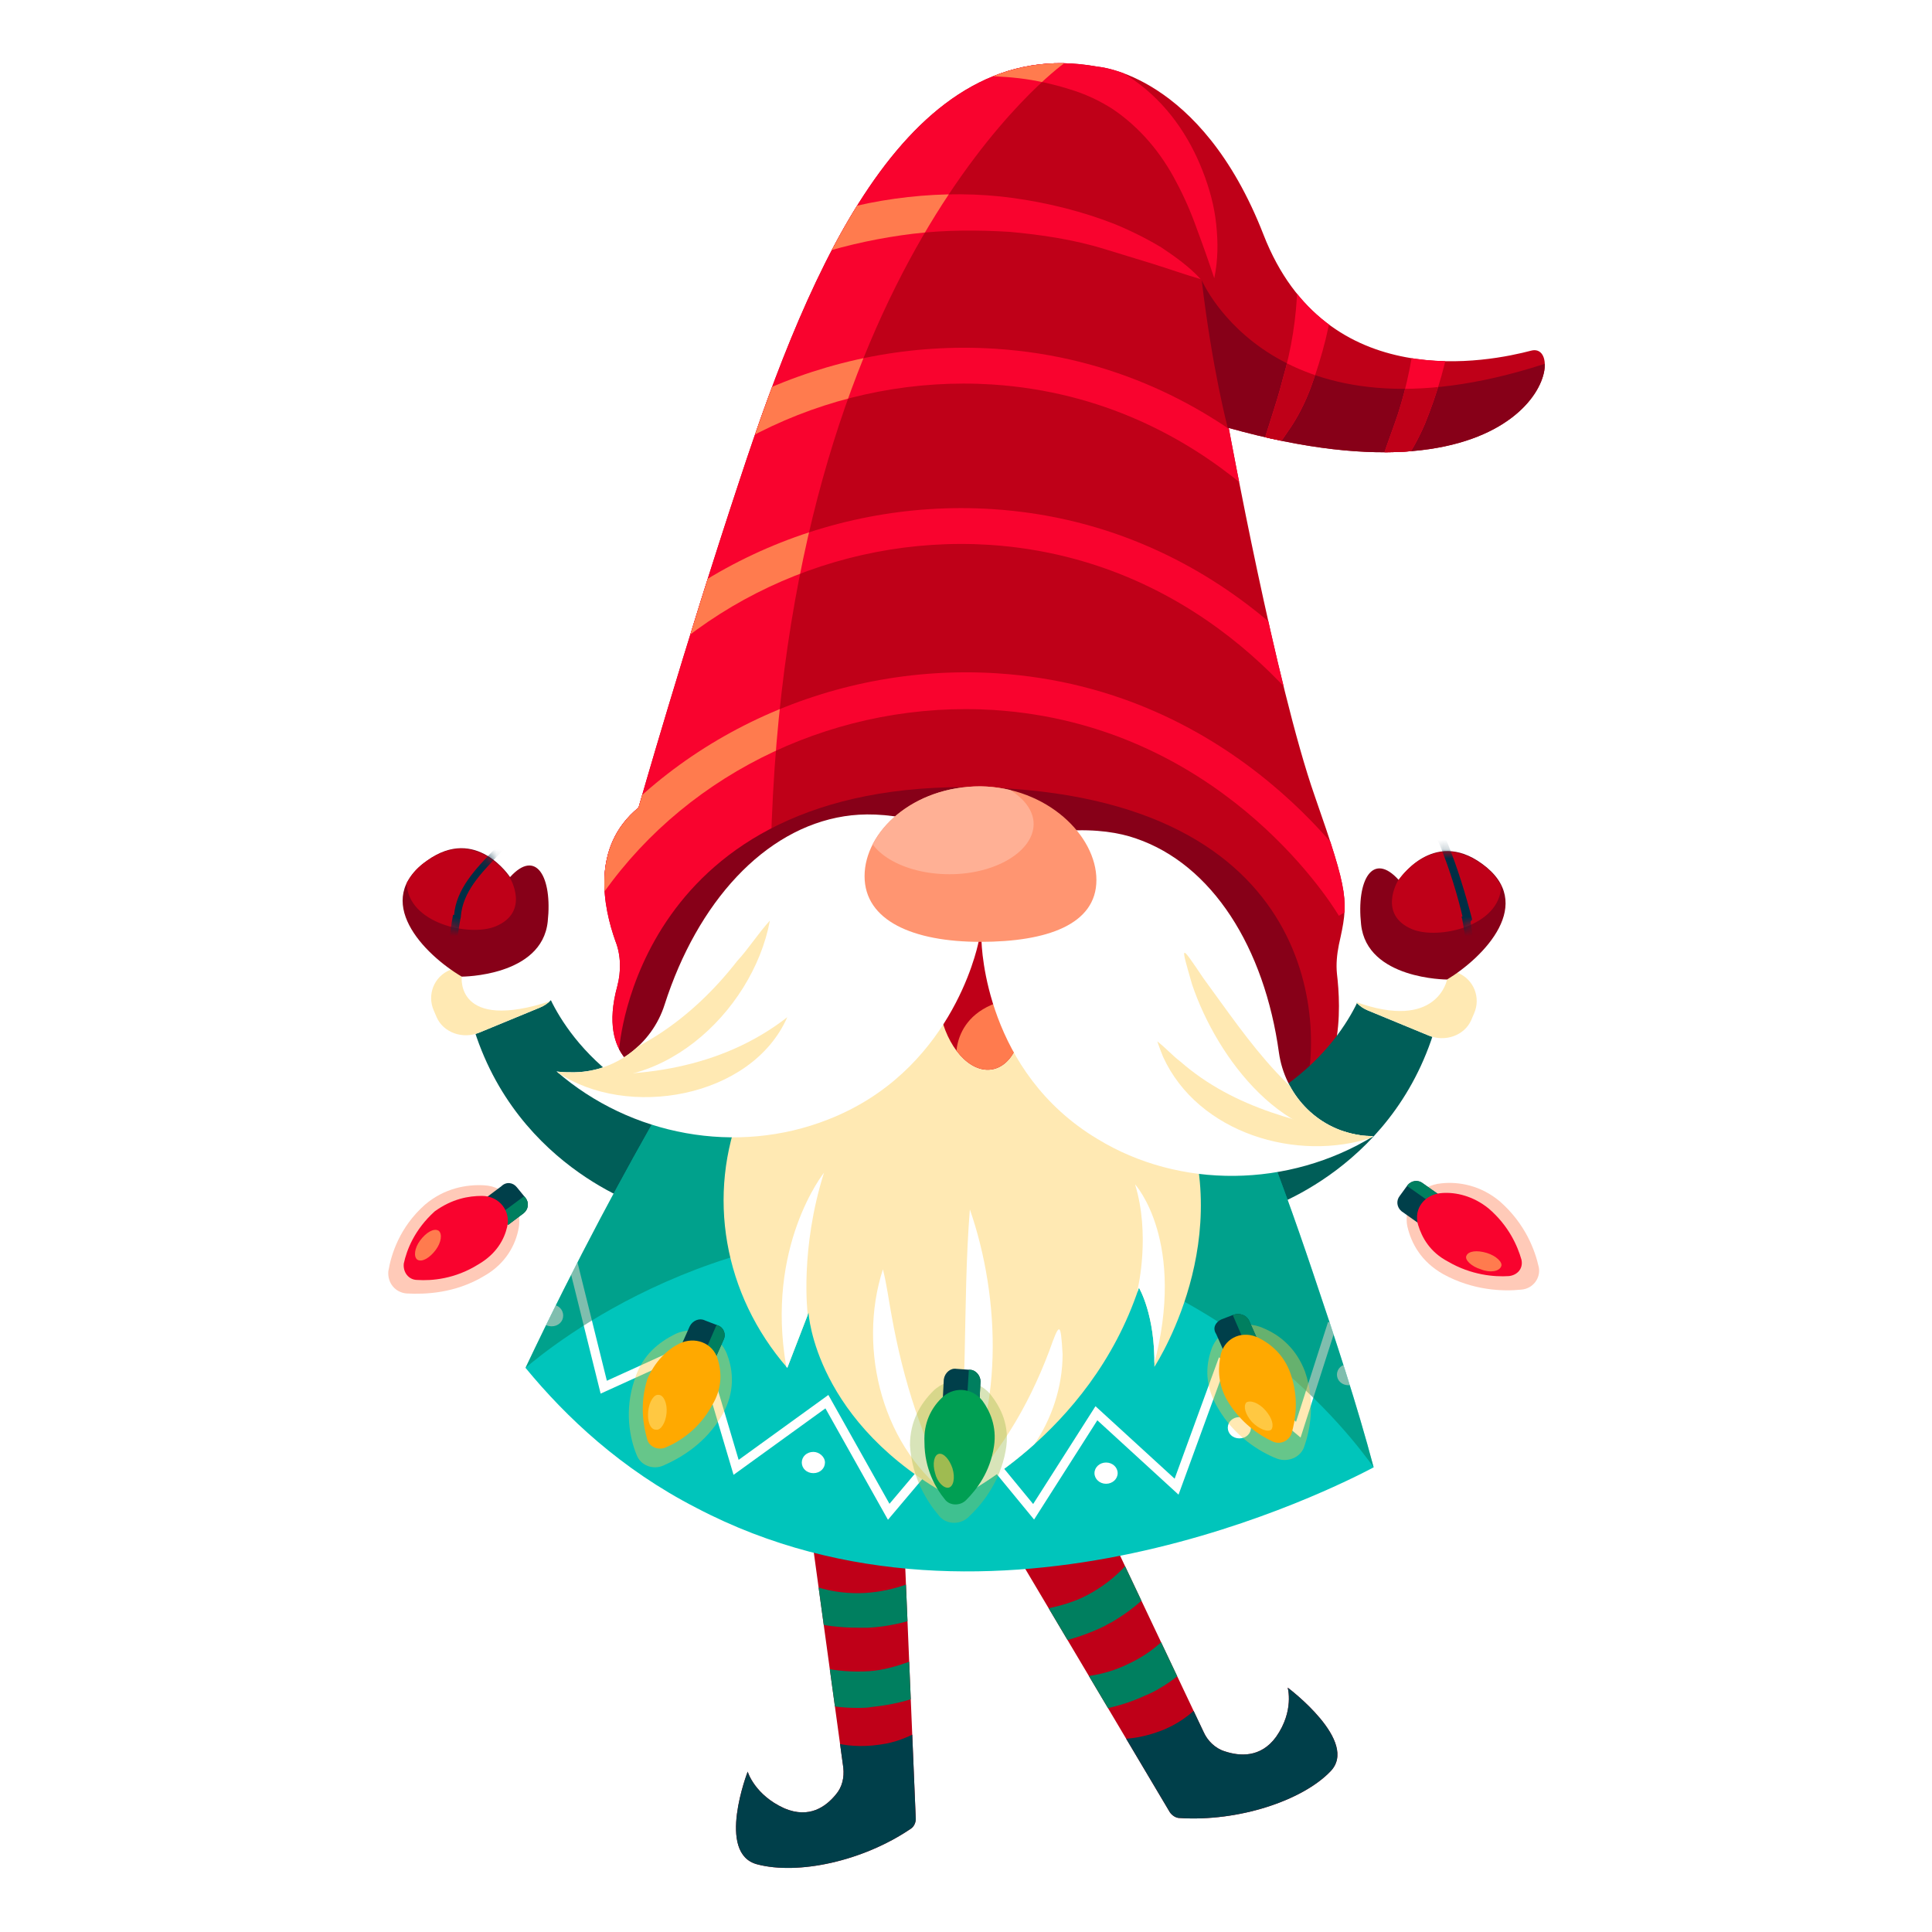 <?xml version="1.0" encoding="utf-8"?>
<!-- Generator: Adobe Illustrator 27.3.1, SVG Export Plug-In . SVG Version: 6.00 Build 0)  -->
<svg version="1.1" id="Calque_1" xmlns="http://www.w3.org/2000/svg" xmlns:xlink="http://www.w3.org/1999/xlink" x="0px" y="0px"
	 viewBox="0 0 200 200" style="enable-background:new 0 0 200 200;" xml:space="preserve">
<style type="text/css">
	.st0{clip-path:url(#XMLID_00000152969058189000496180000018315296569531205772_);}
	.st1{fill:#007F5F;}
	.st2{clip-path:url(#XMLID_00000152969058189000496180000018315296569531205772_);fill:#003F4A;}
	.st3{clip-path:url(#XMLID_00000119085008561201004120000009896133080994600373_);}
	.st4{clip-path:url(#XMLID_00000119085008561201004120000009896133080994600373_);fill:#003F4A;}
	.st5{clip-path:url(#XMLID_00000121990831576101694680000009495121206694633888_);fill:#870018;}
	.st6{clip-path:url(#XMLID_00000121990831576101694680000009495121206694633888_);fill:#F9032E;}
	.st7{clip-path:url(#XMLID_00000121990831576101694680000009495121206694633888_);}
	.st8{clip-path:url(#XMLID_00000036227486892444925710000004815981927206687364_);fill:#FF7B4E;}
	.st9{clip-path:url(#XMLID_00000107587837211296787840000002562856736661607349_);fill:#FF7B4E;}
	.st10{clip-path:url(#XMLID_00000096020027052361735520000007533852605875059634_);fill:#FF7B4E;}
	.st11{clip-path:url(#XMLID_00000139288502958183026960000017938548227144779448_);fill:#FF7B4E;}
	.st12{clip-path:url(#XMLID_00000057843580972075841070000001453073053682581922_);fill:#FF7B4E;}
	.st13{clip-path:url(#XMLID_00000052086797504160000400000013593066773222865590_);fill:#BF0018;}
	.st14{clip-path:url(#XMLID_00000018944336336536612190000005478597692576650139_);fill:#BF0018;}
	.st15{fill:#005E58;}
	.st16{clip-path:url(#XMLID_00000102515811732773943240000014383091668366187928_);fill:#FFE9B3;}
	.st17{fill:#870018;}
	.st18{fill:#BF0018;}
	.st19{clip-path:url(#XMLID_00000169521731420321511970000012463223172861709975_);fill:#FFE9B3;}
	
		.st20{clip-path:url(#XMLID_00000071539877736135701450000010305155542470342545_);fill:none;stroke:#FFFFFF;stroke-width:0.946;stroke-miterlimit:10;}
	.st21{clip-path:url(#XMLID_00000071539877736135701450000010305155542470342545_);fill:#FFFFFF;}
	.st22{opacity:0.5;clip-path:url(#XMLID_00000071539877736135701450000010305155542470342545_);fill:#007F5F;}
	.st23{clip-path:url(#XMLID_00000117678096750777757300000003883249890302508933_);fill:#FFFFFF;}
	.st24{clip-path:url(#XMLID_00000117678096750777757300000003883249890302508933_);}
	.st25{fill:#FFFFFF;}
	.st26{clip-path:url(#XMLID_00000041289863106732547660000017529860729694868148_);fill:#FF7B4E;}
	.st27{clip-path:url(#XMLID_00000049937554069965604960000011000402021856133027_);}
	.st28{fill:#FFE9B3;}
	.st29{clip-path:url(#XMLID_00000034055039787252222170000008215846631234070717_);}
	.st30{clip-path:url(#XMLID_00000069356820048803884970000014050085453929651609_);fill:#FFB095;}
	.st31{filter:url(#Adobe_OpacityMaskFilter);}
	.st32{mask:url(#SVGID_1_);}
	.st33{fill:#002E45;}
	.st34{opacity:0.4;fill:#FF7B4E;}
	.st35{clip-path:url(#XMLID_00000048460626255579654870000011456502935047656085_);fill:#007F5F;}
	.st36{fill:#F9032E;}
	.st37{fill:#FF7B4E;}
	.st38{opacity:0.4;fill:#FFC842;}
	.st39{clip-path:url(#XMLID_00000091733421618990952270000010272540931093336473_);fill:#007F5F;}
	.st40{fill:#FFA900;}
	.st41{fill:#FFC842;}
	.st42{opacity:0.4;fill:#9FBB51;}
	.st43{clip-path:url(#XMLID_00000075140945064141627760000011493546086802164866_);fill:#007F5F;}
	.st44{fill:#009F53;}
	.st45{fill:#9FBB51;}
	.st46{clip-path:url(#XMLID_00000012430991336370359690000006971154595150883486_);fill:#007F5F;}
	.st47{clip-path:url(#XMLID_00000057869433592607344770000008909569798819278218_);fill:#007F5F;}
</style>
<g>
	<g>
		<g>
			<defs>
				<path id="XMLID_21_" d="M83.9,158.2l3.4,24.8c0.1,1-0.1,2-0.8,2.8c-1,1.2-2.7,2.5-5.3,1.4c-3.1-1.4-3.8-3.8-3.8-3.8
					s-3.3,8.5,1,9.6c4.2,1.1,10.9-0.3,15.9-3.7c0.3-0.2,0.5-0.6,0.5-1l-1.3-31.1L83.9,158.2z"/>
			</defs>
			<use xlink:href="#XMLID_21_"  style="overflow:visible;fill:#BF0018;"/>
			<clipPath id="XMLID_00000024717939518612093720000015917555931694412977_">
				<use xlink:href="#XMLID_21_"  style="overflow:visible;"/>
			</clipPath>
			<g style="clip-path:url(#XMLID_00000024717939518612093720000015917555931694412977_);">
				<path class="st1" d="M88.9,168.5c0.3,0,0.7,0,1,0c1.9-0.1,3.7-0.5,5.4-1.1l-1.4-3.4c-1.4,0.5-2.8,0.8-4.3,0.9
					c-1.7,0.1-3.4-0.1-5-0.6l-1.2,3.5C85.2,168.3,87,168.5,88.9,168.5z"/>
				<path class="st1" d="M88.7,176.8c0.5,0,1.1,0,1.6-0.1c1.9-0.2,3.7-0.6,5.4-1.3l-1.5-3.4c-1.4,0.5-2.8,0.9-4.2,1
					c-1.7,0.1-3.4,0-5-0.4l-1,3.5C85.5,176.6,87.1,176.8,88.7,176.8z"/>
			</g>
			<path style="clip-path:url(#XMLID_00000024717939518612093720000015917555931694412977_);fill:#003F4A;" d="M94.8,179.4
				c-0.8,0.4-2.1,1-3.7,1.2c-2,0.3-3.7,0.1-4.7-0.2c-0.7,1.1-1.4,2.2-2.1,3.3l-9.1-4l-2.4,9.5c0,0,6.5,6.7,6.9,6.6
				s19.3-5.5,19.3-5.5l-1.7-5.4L94.8,179.4z"/>
		</g>
		<g>
			<defs>
				<path id="XMLID_22_" d="M113.8,156.5l10.8,22.8c0.4,0.9,1.2,1.7,2.2,2c1.5,0.5,3.7,0.7,5.3-1.5c1.9-2.7,1.2-5.1,1.2-5.1
					s7.5,5.6,4.4,8.7c-2.9,3-9.5,5.2-15.6,4.8c-0.4,0-0.8-0.3-1-0.6L105,160.5L113.8,156.5z"/>
			</defs>
			<use xlink:href="#XMLID_22_"  style="overflow:visible;fill:#BF0018;"/>
			<clipPath id="XMLID_00000033355736553193310410000011265831707425808034_">
				<use xlink:href="#XMLID_22_"  style="overflow:visible;"/>
			</clipPath>
			<g style="clip-path:url(#XMLID_00000033355736553193310410000011265831707425808034_);">
				<path class="st1" d="M115.3,167.8c-0.3,0.2-0.6,0.3-0.9,0.5c-1.6,0.8-3.4,1.4-5.2,1.8l-0.7-3.6c1.4-0.3,2.8-0.7,4.1-1.4
					c1.5-0.8,2.8-1.8,3.9-3l2.9,2.4C118.2,165.8,116.8,166.9,115.3,167.8z"/>
				<path class="st1" d="M120,174.8c-0.5,0.3-0.9,0.5-1.4,0.7c-1.7,0.8-3.5,1.3-5.3,1.6l-0.6-3.6c1.4-0.2,2.8-0.6,4.2-1.3
					c1.5-0.7,2.9-1.7,4-2.9l2.8,2.5C122.6,173,121.4,174,120,174.8z"/>
			</g>
			<path style="clip-path:url(#XMLID_00000033355736553193310410000011265831707425808034_);fill:#003F4A;" d="M116.2,180
				c0.9,0,2.3-0.2,3.9-0.8c1.9-0.7,3.2-1.8,3.9-2.5c1.2,0.6,2.4,1.2,3.6,1.8l5.5-8l7.3,6.9c0,0-1.8,9-2.2,9
				c-0.4,0.1-19.5,4.9-19.5,4.9l-1.5-5.4L116.2,180z"/>
		</g>
	</g>
	<g>
		<defs>
			<path id="XMLID_24_" d="M67,111.1c0,0-5.2-1.3-3.1-9c0.4-1.5,0.4-3.2-0.2-4.7c-1.2-3.4-2.6-9.7,2.4-13.8c0,0,4.7-16.5,10.5-34
				c7.3-22.2,17.5-46.3,37-42.7c0,0,10.7,0.7,17.2,17.4c6.5,16.7,23.5,13.1,27.7,12c4.1-1.1,0.9,17-31.3,8c0,0,4.9,26.7,8.9,38.1
				c3.6,10.3,3.5,10.9,2.5,15.4c-0.2,1-0.3,2-0.2,3c0.4,3.4,0.9,12-5.6,14.5C124.5,118.5,81,120.8,67,111.1z"/>
		</defs>
		<use xlink:href="#XMLID_24_"  style="overflow:visible;fill:#BF0018;"/>
		<clipPath id="XMLID_00000170988167106100755010000012457738221826630031_">
			<use xlink:href="#XMLID_24_"  style="overflow:visible;"/>
		</clipPath>
		<path style="clip-path:url(#XMLID_00000170988167106100755010000012457738221826630031_);fill:#870018;" d="M127.1,44.3
			c0,0-1.6-6-2.7-15.3c0,0,7.5,17.7,35.4,8.7s1,13.8,1,13.8l-15.1,1.9L127.1,44.3"/>
		<path style="clip-path:url(#XMLID_00000170988167106100755010000012457738221826630031_);fill:#F9032E;" d="M110.1,6.6
			c0,0-28.8,20.6-30.3,81.2c-1.5,60.7-32.1,50.8-32.1,50.8l-1.2-89.9L79.7-5.8l40,0.7L110.1,6.6"/>
		<g style="clip-path:url(#XMLID_00000170988167106100755010000012457738221826630031_);">
			<g>
				<defs>
					<path id="XMLID_29_" d="M138.6,94.8c-1.2-2-12.7-19.8-35.7-21.3c-15.9-1-31.4,6.2-40.4,18.9l-3.2-2.1
						c9.8-13.8,26.6-21.7,43.9-20.6c25,1.6,37.4,20.9,38.8,23.1L138.6,94.8z"/>
				</defs>
				<use xlink:href="#XMLID_29_"  style="overflow:visible;fill:#F9032E;"/>
				<clipPath id="XMLID_00000021096301224324180550000013537046276319227013_">
					<use xlink:href="#XMLID_29_"  style="overflow:visible;"/>
				</clipPath>
				<path style="clip-path:url(#XMLID_00000021096301224324180550000013537046276319227013_);fill:#FF7B4E;" d="M110.1,6.6
					c0,0-28.8,20.6-30.3,81.2c-1.5,60.7-32.1,50.8-32.1,50.8l-1.2-89.9L79.7-5.8l40,0.7L110.1,6.6"/>
			</g>
			<g>
				<defs>
					<path id="XMLID_28_" d="M138.1,77.7c-1.2-2-12.7-19.8-35.7-21.3C86.5,55.4,71,62.7,62,75.4l-3.2-2.1
						c9.8-13.8,26.6-21.7,43.9-20.6c25,1.6,37.4,20.9,38.8,23.1L138.1,77.7z"/>
				</defs>
				<use xlink:href="#XMLID_28_"  style="overflow:visible;fill:#F9032E;"/>
				<clipPath id="XMLID_00000070093792879870464890000002646142734793272206_">
					<use xlink:href="#XMLID_28_"  style="overflow:visible;"/>
				</clipPath>
				<path style="clip-path:url(#XMLID_00000070093792879870464890000002646142734793272206_);fill:#FF7B4E;" d="M110.1,6.6
					c0,0-28.8,20.6-30.3,81.2c-1.5,60.7-32.1,50.8-32.1,50.8l-1.2-89.9L79.7-5.8l40,0.7L110.1,6.6"/>
			</g>
			<g>
				<defs>
					<path id="XMLID_27_" d="M138.4,61.1c-1.2-2-12.7-19.8-35.7-21.3c-15.9-1-31.4,6.2-40.4,18.9l-3.2-2.1
						C68.9,42.9,85.7,35,103,36.1c25,1.6,37.4,20.9,38.8,23.1L138.4,61.1z"/>
				</defs>
				<use xlink:href="#XMLID_27_"  style="overflow:visible;fill:#F9032E;"/>
				<clipPath id="XMLID_00000049194614745248807340000012829828439846428078_">
					<use xlink:href="#XMLID_27_"  style="overflow:visible;"/>
				</clipPath>
				<path style="clip-path:url(#XMLID_00000049194614745248807340000012829828439846428078_);fill:#FF7B4E;" d="M110.1,6.6
					c0,0-28.8,20.6-30.3,81.2c-1.5,60.7-32.1,50.8-32.1,50.8l-1.2-89.9L79.7-5.8l40,0.7L110.1,6.6"/>
			</g>
			<g>
				<defs>
					<path id="XMLID_26_" d="M83.4,22.9c3.4-1.3,7-2.1,10.6-2.5c3.6-0.4,7.3-0.4,10.9,0.1c3.6,0.5,7.2,1.4,10.5,2.7
						c1.7,0.7,3.3,1.5,4.8,2.4c1.5,1,2.9,2,4.1,3.3c-1.7-0.5-3.4-1.1-5-1.6c-1.6-0.5-3.3-1-4.9-1.5c-3.2-1-6.6-1.5-9.9-1.8
						c-3.3-0.2-6.7-0.2-10,0.2c-3.3,0.4-6.6,1.1-9.8,2.1L83.4,22.9z"/>
				</defs>
				<use xlink:href="#XMLID_26_"  style="overflow:visible;fill:#F9032E;"/>
				<clipPath id="XMLID_00000082353202043051460330000001004258301830429887_">
					<use xlink:href="#XMLID_26_"  style="overflow:visible;"/>
				</clipPath>
				<path style="clip-path:url(#XMLID_00000082353202043051460330000001004258301830429887_);fill:#FF7B4E;" d="M110.1,6.6
					c0,0-28.8,20.6-30.3,81.2c-1.5,60.7-32.1,50.8-32.1,50.8l-1.2-89.9L79.7-5.8l40,0.7L110.1,6.6"/>
			</g>
			<g>
				<defs>
					<path id="XMLID_25_" d="M93.8,4.8c2-0.5,4-0.8,6-0.9c2-0.1,4,0,6.1,0.2c2,0.2,4,0.7,6,1.4c1.9,0.7,3.8,1.6,5.5,2.8
						c3.4,2.4,5.7,5.8,7.1,9.4c0.7,1.8,1.2,3.6,1.4,5.5c0.2,1.9,0.2,3.7-0.2,5.6c-0.6-1.8-1.2-3.5-1.8-5.1c-0.6-1.7-1.3-3.3-2.1-4.8
						c-1.6-3.1-3.8-5.7-6.6-7.6c-1.4-0.9-2.9-1.6-4.6-2.1c-1.6-0.5-3.4-0.9-5.1-1.1c-3.5-0.4-7.2-0.3-10.6,0.3L93.8,4.8z"/>
				</defs>
				<use xlink:href="#XMLID_25_"  style="overflow:visible;fill:#F9032E;"/>
				<clipPath id="XMLID_00000078731786648364924770000009403881619761144985_">
					<use xlink:href="#XMLID_25_"  style="overflow:visible;"/>
				</clipPath>
				<path style="clip-path:url(#XMLID_00000078731786648364924770000009403881619761144985_);fill:#FF7B4E;" d="M110.1,6.6
					c0,0-28.8,20.6-30.3,81.2c-1.5,60.7-32.1,50.8-32.1,50.8l-1.2-89.9L79.7-5.8l40,0.7L110.1,6.6"/>
			</g>
			<g>
				<defs>
					<path id="XMLID_30_" d="M134.8,9.6c1.5,3.2,2.5,6.5,3,10c0.6,3.4,0.6,6.9,0.3,10.4c-0.3,3.4-1.2,6.8-2.4,10.1
						c-0.6,1.6-1.4,3.2-2.4,4.6c-1,1.5-2,2.8-3.4,4c0.5-1.7,1-3.2,1.5-4.8c0.5-1.6,1-3.1,1.4-4.7c0.9-3.1,1.4-6.3,1.5-9.5
						c0.1-3.2-0.1-6.4-0.6-9.5c-0.5-3.1-1.4-6.2-2.5-9.2L134.8,9.6z"/>
				</defs>
				<use xlink:href="#XMLID_30_"  style="overflow:visible;fill:#F9032E;"/>
				<clipPath id="XMLID_00000159447817544109928790000010315501322568672898_">
					<use xlink:href="#XMLID_30_"  style="overflow:visible;"/>
				</clipPath>
				<path style="clip-path:url(#XMLID_00000159447817544109928790000010315501322568672898_);fill:#BF0018;" d="M127.1,44.3
					c0,0-1.6-6-2.7-15.3c0,0,7.5,17.7,35.4,8.7s1,13.8,1,13.8l-15.1,1.9L127.1,44.3"/>
			</g>
			<g>
				<defs>
					<path id="XMLID_31_" d="M147.7,13.4c1.4,3.2,2.3,6.6,2.7,10.1c0.4,3.4,0.4,6.9-0.1,10.4c-0.5,3.4-1.5,6.8-2.8,10
						c-0.7,1.6-1.5,3.1-2.6,4.5c-1,1.4-2.1,2.8-3.5,3.9c0.5-1.6,1.1-3.2,1.7-4.8c0.5-1.6,1.1-3.1,1.6-4.6c1-3.1,1.6-6.2,1.9-9.4
						c0.2-3.2,0.2-6.4-0.3-9.5c-0.4-3.1-1.2-6.2-2.2-9.3L147.7,13.4z"/>
				</defs>
				<use xlink:href="#XMLID_31_"  style="overflow:visible;fill:#F9032E;"/>
				<clipPath id="XMLID_00000036213881295609217730000010998818076531144611_">
					<use xlink:href="#XMLID_31_"  style="overflow:visible;"/>
				</clipPath>
				<path style="clip-path:url(#XMLID_00000036213881295609217730000010998818076531144611_);fill:#BF0018;" d="M127.1,44.3
					c0,0-1.6-6-2.7-15.3c0,0,7.5,17.7,35.4,8.7s1,13.8,1,13.8l-15.1,1.9L127.1,44.3"/>
			</g>
		</g>
		<path style="clip-path:url(#XMLID_00000170988167106100755010000012457738221826630031_);fill:#870018;" d="M64.1,108.6
			c0,0,1.8-28,37.4-27.1c35.6,0.9,35.8,25.5,33.3,32.7C132.3,121.4,70.7,130.5,64.1,108.6"/>
	</g>
	<g>
		<g>
			<g>
				<path class="st15" d="M130.6,125.3c0,0,14.5-4.3,18.4-20.5l-7.7-3c0,0-2.6,9.6-15.2,14.2C113.5,120.5,121.8,130.3,130.6,125.3z"
					/>
				<g>
					<defs>
						<path id="XMLID_32_" d="M141.6,104.6l6.3,2.6c1.7,0.7,3.7,0,4.4-1.6l0.3-0.7c0.7-1.6,0-3.5-1.7-4.2l-6.3-2.6
							c-1.7-0.7-3.7,0-4.4,1.6l-0.3,0.7C139.1,102,139.9,103.9,141.6,104.6z"/>
					</defs>
					<use xlink:href="#XMLID_32_"  style="overflow:visible;fill:#FFFFFF;"/>
					<clipPath id="XMLID_00000041990301127787289720000008627586004758588080_">
						<use xlink:href="#XMLID_32_"  style="overflow:visible;"/>
					</clipPath>
					<path style="clip-path:url(#XMLID_00000041990301127787289720000008627586004758588080_);fill:#FFE9B3;" d="M149.8,101.4
						c0,0-1,5.4-9.5,2.3c-8.6-3.2,4.4,11.1,4.4,11.1l9.6-1.7l1.7-10.9l-5.1-4.6L149.8,101.4"/>
				</g>
			</g>
			<g>
				<path class="st17" d="M149.8,101.4c0,0-8.3,0-8.9-5.7c-0.5-4.6,1.2-7.6,3.9-4.6c0,0,3.5-5.4,8.6-1.7
					C159.1,93.5,153.6,99.1,149.8,101.4z"/>
				<path class="st18" d="M146.2,96.2c2.7,1.1,9.1-0.3,9.2-4.5c-0.1-0.1-0.1-0.2-0.2-0.3c-0.4-0.7-1-1.4-1.9-2
					c-5.1-3.6-8.6,1.8-8.6,1.8S142.6,94.7,146.2,96.2z"/>
			</g>
		</g>
		<g>
			<g>
				<path class="st15" d="M66.9,125c0,0-14.5-4.3-18.4-20.5l7.7-3c0,0,2.6,9.6,15.2,14.2C84,120.3,75.7,130,66.9,125z"/>
				<g>
					<defs>
						<path id="XMLID_33_" d="M55.9,104.3l-6.3,2.6c-1.7,0.7-3.7,0-4.4-1.6l-0.3-0.7c-0.7-1.6,0-3.5,1.7-4.2l6.3-2.6
							c1.7-0.7,3.7,0,4.4,1.6l0.3,0.7C58.4,101.7,57.6,103.6,55.9,104.3z"/>
					</defs>
					<use xlink:href="#XMLID_33_"  style="overflow:visible;fill:#FFFFFF;"/>
					<clipPath id="XMLID_00000070084304504206216770000010188721255136351415_">
						<use xlink:href="#XMLID_33_"  style="overflow:visible;"/>
					</clipPath>
					<path style="clip-path:url(#XMLID_00000070084304504206216770000010188721255136351415_);fill:#FFE9B3;" d="M47.8,101.1
						c0,0-0.7,5.8,9.3,2.5c9.9-3.2,2.2,7.9,2.2,7.9l-20.7-0.6V100l9.9-2.2L47.8,101.1"/>
				</g>
			</g>
			<g>
				<path class="st17" d="M47.8,101.1c0,0,8.3,0,8.9-5.7c0.5-4.6-1.2-7.6-3.9-4.6c0,0-3.5-5.4-8.6-1.7
					C38.4,93.2,43.9,98.8,47.8,101.1z"/>
				<path class="st18" d="M51.3,95.9c-2.7,1.1-9.1-0.3-9.2-4.5c0.1-0.1,0.1-0.2,0.2-0.3c0.4-0.7,1-1.4,1.9-2
					c5.1-3.6,8.6,1.8,8.6,1.8S54.9,94.4,51.3,95.9z"/>
			</g>
		</g>
	</g>
	<g>
		<defs>
			<path id="XMLID_23_" d="M74.9,104c0,0-9.8,15-20.5,37.6c4.2,5.1,9.9,10.5,17.7,14.5c30.7,16.1,66.3-2.2,70.1-4.2
				c-1.7-6.4-3.9-13.1-6.3-20.2c-3.6-10.7-8.1-22.7-11.6-27.6H74.9z"/>
		</defs>
		<use xlink:href="#XMLID_23_"  style="overflow:visible;fill:#00C5BB;"/>
		<clipPath id="XMLID_00000035532840949889391650000010169414172957715607_">
			<use xlink:href="#XMLID_23_"  style="overflow:visible;"/>
		</clipPath>
		
			<polyline style="clip-path:url(#XMLID_00000035532840949889391650000010169414172957715607_);fill:none;stroke:#FFFFFF;stroke-width:0.946;stroke-miterlimit:10;" points="
			59.1,129.9 62.5,143.6 72.4,139.1 76.2,151.9 85.6,145.1 92,156.5 99.6,147.5 107,156.5 113.5,146.3 121.8,153.9 126.4,141.3 
			134.4,148 137.8,137.4 152.3,140.1 153.3,161 72.1,176.4 41.7,156.5 47.7,136.7 59.2,130 		"/>
		<path style="clip-path:url(#XMLID_00000035532840949889391650000010169414172957715607_);fill:#FFFFFF;" d="M70.8,145.2
			c0,0.6-0.5,1.1-1.2,1.1c-0.7,0-1.2-0.5-1.2-1.1c0-0.6,0.5-1.1,1.2-1.1C70.2,144,70.8,144.6,70.8,145.2z"/>
		<path style="clip-path:url(#XMLID_00000035532840949889391650000010169414172957715607_);fill:#FFFFFF;" d="M85.4,151.4
			c0,0.6-0.5,1.1-1.2,1.1c-0.7,0-1.2-0.5-1.2-1.1c0-0.6,0.5-1.1,1.2-1.1C84.8,150.3,85.4,150.8,85.4,151.4z"/>
		
			<ellipse style="clip-path:url(#XMLID_00000035532840949889391650000010169414172957715607_);fill:#FFFFFF;" cx="114.5" cy="152.5" rx="1.2" ry="1.1"/>
		<path style="clip-path:url(#XMLID_00000035532840949889391650000010169414172957715607_);fill:#FFFFFF;" d="M129.5,147.8
			c0,0.6-0.5,1.1-1.2,1.1c-0.7,0-1.2-0.5-1.2-1.1c0-0.6,0.5-1.1,1.2-1.1C129,146.6,129.5,147.1,129.5,147.8z"/>
		<path style="clip-path:url(#XMLID_00000035532840949889391650000010169414172957715607_);fill:#FFFFFF;" d="M140.8,142.3
			c0,0.6-0.5,1.1-1.2,1.1s-1.2-0.5-1.2-1.1c0-0.6,0.5-1.1,1.2-1.1S140.8,141.7,140.8,142.3z"/>
		<path style="clip-path:url(#XMLID_00000035532840949889391650000010169414172957715607_);fill:#FFFFFF;" d="M58.3,136.2
			c0,0.6-0.5,1.1-1.2,1.1c-0.7,0-1.2-0.5-1.2-1.1c0-0.6,0.5-1.1,1.2-1.1C57.7,135,58.3,135.5,58.3,136.2z"/>
		<path style="clip-path:url(#XMLID_00000035532840949889391650000010169414172957715607_);fill:#FFFFFF;" d="M100.9,153
			c0,0.6-0.5,1.1-1.2,1.1c-0.7,0-1.2-0.5-1.2-1.1c0-0.6,0.5-1.1,1.2-1.1C100.4,151.9,100.9,152.4,100.9,153z"/>
		<path style="opacity:0.5;clip-path:url(#XMLID_00000035532840949889391650000010169414172957715607_);fill:#007F5F;" d="
			M54.4,141.6c2.6-2.2,20.5-16.9,46.6-13.8c25.8,3.1,39.2,21.3,41.2,24.1c3.8-1.6,7.6-3.2,11.4-4.8L133,92l-56.7,1l-24.2,38.5
			C52.8,134.8,53.6,138.2,54.4,141.6"/>
	</g>
	<g>
		<g>
			<g>
				<g>
					<defs>
						<path id="XMLID_36_" d="M101.5,97.3c-11.1,0.8-20.8,7.6-24.7,17.3c-3.7,9.1-1.9,19.4,4.7,27l2.2-5.7c0,0,0.6,11.5,15.2,19.3
							c0,0,13.9-6.5,19-21.9c0,0,1.7,2.8,1.6,8.2c0.5-0.8,9.3-14.7,1.8-29C115.3,101.1,103.4,97.8,101.5,97.3z"/>
					</defs>
					<use xlink:href="#XMLID_36_"  style="overflow:visible;fill:#FFE9B3;"/>
					<clipPath id="XMLID_00000093158541300576288090000014673544314799177879_">
						<use xlink:href="#XMLID_36_"  style="overflow:visible;"/>
					</clipPath>
					<path style="clip-path:url(#XMLID_00000093158541300576288090000014673544314799177879_);fill:#FFFFFF;" d="M83.6,135.9
						c0,0-0.8-6.6,1.7-14.5c0,0-6.1,7.6-3.9,20.1C83.6,154.1,83.6,135.9,83.6,135.9"/>
					<g style="clip-path:url(#XMLID_00000093158541300576288090000014673544314799177879_);">
						<path class="st25" d="M98.8,155.2c-7.4-5-10.1-15.5-7.4-23.8c0.4,1.6,0.6,3.2,0.9,4.8C93.5,142.9,95.5,149.2,98.8,155.2
							L98.8,155.2z"/>
					</g>
					<g style="clip-path:url(#XMLID_00000093158541300576288090000014673544314799177879_);">
						<path class="st25" d="M98.8,155.2c1.5-10,0.8-20,1.6-30C103.6,134.4,104,146.7,98.8,155.2L98.8,155.2z"/>
					</g>
					<path style="clip-path:url(#XMLID_00000093158541300576288090000014673544314799177879_);fill:#FFFFFF;" d="M117.8,133.3
						c0,0,1.3-5.5-0.3-10.7c0,0,5.4,5.9,1.9,18.9c-2.7,10.1-2.6-0.6-2.6-0.6L117.8,133.3"/>
					<g style="clip-path:url(#XMLID_00000093158541300576288090000014673544314799177879_);">
						<path class="st25" d="M98.8,155.2c4.5-4.3,7.6-9.5,9.8-15.3c1.1-3.1,1.2-3.1,1.4,0.3C110,146.8,105.6,153.9,98.8,155.2
							L98.8,155.2z"/>
					</g>
				</g>
				<g>
					<defs>
						<path id="XMLID_20_" d="M105.6,103.3c0.7,3.7-0.6,7-2.9,7.4c-2.3,0.4-4.7-2.3-5.4-6c-0.7-3.7,0.6-7,2.9-7.4
							S104.9,99.6,105.6,103.3z"/>
					</defs>
					<use xlink:href="#XMLID_20_"  style="overflow:visible;fill:#BF0018;"/>
					<clipPath id="XMLID_00000071519794008509200900000015090142803576460703_">
						<use xlink:href="#XMLID_20_"  style="overflow:visible;"/>
					</clipPath>
					<path style="clip-path:url(#XMLID_00000071519794008509200900000015090142803576460703_);fill:#FF7B4E;" d="M99,109.8
						c0,0-0.8-6,7.3-6.6c8.1-0.6,1.4,9.8,1.4,9.8l-5.4,1L99,109.8z"/>
				</g>
			</g>
			<g>
				<g>
					<defs>
						<path id="XMLID_34_" d="M94.7,84.9c-3-0.7-5.4-0.7-7.3-0.4c-8.3,1.3-15.2,8.9-18.6,19.5c-1.3,4.1-5.2,7.1-9.7,7
							c-0.5,0-1,0-1.5-0.1c7.7,6.7,18.7,8.7,28.1,5c12.6-4.9,15.4-17.4,15.6-18.4c0.2-0.7,1.2-5.5-2.1-9.4
							C97.8,86.2,95.8,85.3,94.7,84.9z"/>
					</defs>
					<use xlink:href="#XMLID_34_"  style="overflow:visible;fill:#FFFFFF;"/>
					<clipPath id="XMLID_00000049916835568883593990000001863411341685715893_">
						<use xlink:href="#XMLID_34_"  style="overflow:visible;"/>
					</clipPath>
					<g style="clip-path:url(#XMLID_00000049916835568883593990000001863411341685715893_);">
						<path class="st28" d="M57.7,111c8.3,0.8,17-0.4,23.8-5.7C77.8,113.7,64.9,115.9,57.7,111L57.7,111z"/>
					</g>
					<g style="clip-path:url(#XMLID_00000049916835568883593990000001863411341685715893_);">
						<path class="st28" d="M57.7,111c7.7-1,14-5.6,18.6-11.5c1.2-1.3,2.2-2.9,3.4-4.2C77.9,104.9,67.9,114.1,57.7,111L57.7,111z"/>
					</g>
				</g>
				<g>
					<defs>
						<path id="XMLID_35_" d="M110.4,86c3.1-0.2,5.5,0.2,7.2,0.8c7.9,2.7,13.3,11.3,14.8,22.2c0.6,4.2,3.8,7.8,8.3,8.5
							c0.5,0.1,1,0.1,1.5,0.1c-8.8,5.4-20.1,5.5-28.6,0.3c-11.5-6.9-12-19.7-12-20.7c0-0.7-0.2-5.6,3.8-8.9
							C107.2,86.8,109.3,86.2,110.4,86z"/>
					</defs>
					<use xlink:href="#XMLID_35_"  style="overflow:visible;fill:#FFFFFF;"/>
					<clipPath id="XMLID_00000140713977069254388970000010278713432425398969_">
						<use xlink:href="#XMLID_35_"  style="overflow:visible;"/>
					</clipPath>
					<g style="clip-path:url(#XMLID_00000140713977069254388970000010278713432425398969_);">
						<path class="st28" d="M142.2,117.7c-7.9,2.7-18.2-0.4-21.8-8.3c-0.2-0.5-0.4-1-0.6-1.6c0.9,0.7,1.6,1.5,2.4,2.1
							C127.8,114.8,135,116.4,142.2,117.7L142.2,117.7z"/>
					</g>
					<g style="clip-path:url(#XMLID_00000140713977069254388970000010278713432425398969_);">
						<path class="st28" d="M142.2,117.7c-9.1,1.3-16.2-8.1-18.8-15.8c-1.2-4.2-1.3-4.3,1.2-0.6
							C129.3,107.7,134.1,115.3,142.2,117.7L142.2,117.7z"/>
					</g>
				</g>
			</g>
		</g>
		<g>
			<defs>
				<path id="XMLID_19_" d="M113.5,91.1c0,4.6-5.1,6.4-12,6.4c-7,0-12-2.2-12-6.8c0-4.6,5-9.3,12-9.3
					C108.4,81.5,113.5,86.5,113.5,91.1z"/>
			</defs>
			<use xlink:href="#XMLID_19_"  style="overflow:visible;fill:#FF9571;"/>
			<clipPath id="XMLID_00000032613641376717289810000013044241251237913010_">
				<use xlink:href="#XMLID_19_"  style="overflow:visible;"/>
			</clipPath>
			<path style="clip-path:url(#XMLID_00000032613641376717289810000013044241251237913010_);fill:#FFB095;" d="M107,85.3
				c0,2.8-3.9,5.2-8.7,5.2c-4.8,0-8.7-2.3-8.7-5.2c0-2.8,3.9-5.2,8.7-5.2C103,80.2,107,82.5,107,85.3z"/>
		</g>
	</g>
	<g>
		<defs>
			<filter id="Adobe_OpacityMaskFilter" filterUnits="userSpaceOnUse" x="44.9" y="73.4" width="111.2" height="68.8">
				
					<feColorMatrix  type="matrix" values="-1 0 0 0 1  0 -1 0 0 1  0 0 -1 0 1  0 0 0 1 0" color-interpolation-filters="sRGB" result="source"/>
				<feFlood  style="flood-color:white;flood-opacity:1" result="back"/>
				<feBlend  in="source" in2="back" mode="normal"/>
			</filter>
		</defs>
		<mask maskUnits="userSpaceOnUse" x="44.9" y="73.4" width="111.2" height="68.8" id="SVGID_1_">
			<g class="st31">
				<g>
					<path class="st25" d="M146.2,96.2c2.7,1.1,9.1-0.3,9.2-4.5c-0.1-0.1-0.1-0.2-0.2-0.3c-0.4-0.7-1-1.4-1.9-2
						c-5.1-3.6-8.6,1.8-8.6,1.8S142.6,94.7,146.2,96.2z"/>
					<path class="st25" d="M51.3,95.9c-2.7,1.1-9.1-0.3-9.2-4.5c0.1-0.1,0.1-0.2,0.2-0.3c0.4-0.7,1-1.4,1.9-2
						c5.1-3.6,8.6,1.8,8.6,1.8S54.9,94.4,51.3,95.9z"/>
				</g>
			</g>
		</mask>
		<g class="st32">
			<path class="st33" d="M99.6,142.1c-21.8-1.1-37.2-7.2-45.8-18.1c-10.5-13.3-6.9-29.1-6.9-29.3l0.8,0.2c0,0.2-3.6,15.7,6.7,28.7
				c8.5,10.7,23.7,16.6,45.1,17.8c21.4-1.1,36.6-7.1,45.1-17.8c10.3-13,6.8-28.5,6.7-28.7l0.8-0.2c0,0.2,3.7,16-6.9,29.3
				C136.7,134.9,121.3,141,99.6,142.1z"/>
			<path class="st33" d="M47.4,95.2C47.3,95.2,47.3,95.2,47.4,95.2c-0.2,0-0.4-0.2-0.4-0.4c0.2-2.8,2.3-4.9,4.1-6.8
				c0.2-0.2,0.4-0.4,0.7-0.7c1.4-1.4,2.6-3,2.4-4.8c-0.2-1.1-0.9-2.1-1.9-2.7c-0.2-0.1-0.4-0.2-0.7-0.3c0,1.1-0.4,2-1,2.7
				c-0.7,0.8-2.3,1.6-3.4,0.8c-0.6-0.4-0.8-1.2-0.6-1.9c0.2-0.9,1.1-1.8,2.1-2.2c0.7-0.3,1.3-0.4,2-0.3c-0.5-2.4-3.2-4.2-5.5-4.5
				c-0.2,0-0.4-0.2-0.3-0.4c0-0.2,0.2-0.3,0.4-0.3c2.7,0.4,5.8,2.5,6.2,5.4c0,0,0,0,0,0c0.4,0.1,0.7,0.2,1.1,0.4
				c1.3,0.7,2.1,1.9,2.3,3.2c0.3,2.1-1.1,3.9-2.6,5.4c-0.2,0.2-0.4,0.4-0.7,0.7c-1.8,1.9-3.7,3.8-3.9,6.4
				C47.7,95.1,47.6,95.2,47.4,95.2z M50.3,79.4c-0.5,0-0.9,0.1-1.4,0.3c-0.8,0.3-1.5,1-1.6,1.7c-0.1,0.5,0,0.9,0.3,1.2
				c0.7,0.5,1.8-0.1,2.3-0.7c0.5-0.6,0.8-1.4,0.8-2.4C50.6,79.4,50.5,79.4,50.3,79.4z"/>
			<path class="st33" d="M151.9,95.6c-0.2,0-0.3-0.1-0.4-0.3c-0.6-2.6-1.4-5.2-2.4-7.7c-0.5-1.1-1-2.4-1.7-3.4
				c-0.8,0.7-1.8,1.2-3.2,1.3c-1.2,0.1-2.4-0.4-3.1-1.1c-0.6-0.6-0.9-1.3-0.8-2.1c0.1-1,0.7-1.5,1.1-1.8c1-0.5,2.4-0.3,3.4,0.2
				c1.1,0.6,2,1.4,2.7,2.3c0.5-0.6,1-1.4,1.5-2.2c0.5-0.9,1.1-1.8,1.8-2.6c0.7-0.7,2.6-2.5,5-2.1c0.2,0,0.4,0.2,0.3,0.4
				c0,0.2-0.2,0.3-0.4,0.3c-1.4-0.2-3,0.5-4.3,1.9c-0.7,0.7-1.2,1.6-1.7,2.5c-0.5,0.9-1,1.7-1.7,2.5c0.8,1.2,1.4,2.5,1.9,3.7
				c1,2.5,1.8,5.1,2.5,7.8C152.3,95.3,152.2,95.5,151.9,95.6C152,95.6,151.9,95.6,151.9,95.6z M142.7,81c-0.4,0-0.7,0.1-1,0.2
				c-0.4,0.2-0.7,0.6-0.7,1.2c-0.1,0.7,0.3,1.3,0.6,1.6c0.6,0.6,1.6,0.9,2.5,0.9c1.2-0.1,2.1-0.5,2.8-1.2c-0.7-0.9-1.5-1.7-2.6-2.2
				C143.9,81.1,143.3,81,142.7,81z"/>
		</g>
		<g>
			<g>
				<path class="st34" d="M50.1,122.7c2.3,0.1,4,2.2,3.6,4.4c-0.3,1.7-1.3,3.7-3.6,5c-3,1.8-6.1,1.9-8,1.8c-1.2-0.1-2-1.1-1.9-2.3
					c0.3-1.8,1.2-4.6,3.8-6.9C46,123,48.3,122.6,50.1,122.7z"/>
				<g>
					<defs>
						<path id="XMLID_41_" d="M53.5,122.9l0.9,1.1c0.4,0.5,0.3,1.2-0.2,1.6l-1.6,1.2l-2.3-2.8l1.6-1.2
							C52.4,122.3,53.1,122.4,53.5,122.9z"/>
					</defs>
					<use xlink:href="#XMLID_41_"  style="overflow:visible;fill:#003F4A;"/>
					<clipPath id="XMLID_00000031187650084400069050000010111208008470390958_">
						<use xlink:href="#XMLID_41_"  style="overflow:visible;"/>
					</clipPath>
					<polyline style="clip-path:url(#XMLID_00000031187650084400069050000010111208008470390958_);fill:#007F5F;" points="
						54.3,123.8 51.6,125.8 53.2,128.7 57.2,125.6 55.4,123.4 54.3,123.8 					"/>
				</g>
				<g>
					<path class="st36" d="M49.9,123.8c1.8,0,3,1.6,2.6,3.2c-0.3,1.3-1.1,2.8-3,3.9c-2.4,1.5-4.8,1.7-6.3,1.6
						c-0.9,0-1.5-0.8-1.4-1.7c0.3-1.4,1.1-3.5,3.2-5.4C46.8,124.1,48.5,123.8,49.9,123.8z"/>
					<path class="st37" d="M43.5,128.4c0.6-0.8,1.4-1.3,1.9-1c0.4,0.3,0.3,1.2-0.3,2c-0.6,0.8-1.4,1.3-1.9,1
						C42.8,130.1,42.9,129.2,43.5,128.4z"/>
				</g>
			</g>
			<g>
				<path class="st38" d="M69.9,138.1c2.1-1,4.7,0.1,5.4,2.2c0.6,1.6,0.8,3.8-0.5,6.1c-1.7,3-4.3,4.5-6.1,5.3
					c-1.1,0.5-2.4,0-2.8-1.1c-0.7-1.7-1.3-4.6-0.2-7.8C66.5,140.2,68.3,138.9,69.9,138.1z"/>
				<g>
					<defs>
						<path id="XMLID_37_" d="M73,136.7l1.3,0.5c0.6,0.2,0.9,0.9,0.6,1.5l-0.8,1.8l-3.5-1.4l0.8-1.8C71.7,136.7,72.4,136.4,73,136.7
							z"/>
					</defs>
					<use xlink:href="#XMLID_37_"  style="overflow:visible;fill:#003F4A;"/>
					<clipPath id="XMLID_00000052798018969214182790000000092682003148977597_">
						<use xlink:href="#XMLID_37_"  style="overflow:visible;"/>
					</clipPath>
					<polyline style="clip-path:url(#XMLID_00000052798018969214182790000000092682003148977597_);fill:#007F5F;" points="
						74.2,137.1 72.9,140.1 75.7,141.9 77.6,137.4 74.9,136.3 74.2,137.1 					"/>
				</g>
				<g>
					<path class="st40" d="M70.3,139.1c1.6-0.8,3.5-0.1,4,1.6c0.4,1.3,0.5,3-0.6,4.8c-1.3,2.4-3.3,3.7-4.7,4.3c-0.8,0.4-1.8,0-2-0.8
						c-0.4-1.4-0.8-3.6,0-6.2C67.8,140.9,69.1,139.7,70.3,139.1z"/>
					<path class="st41" d="M67.1,146.1c0.1-1,0.6-1.8,1.1-1.7c0.5,0,0.9,0.9,0.8,1.9c-0.1,1-0.6,1.8-1.1,1.7
						C67.3,148,67,147.1,67.1,146.1z"/>
				</g>
			</g>
			<g>
				<path class="st42" d="M96.6,144c1.6-1.6,4.4-1.4,5.9,0.3c1.1,1.4,2.1,3.3,1.6,5.9c-0.6,3.3-2.5,5.6-3.9,6.9
					c-0.9,0.8-2.3,0.7-3-0.2c-1.2-1.4-2.8-3.9-3-7.3C94.2,147.1,95.3,145.3,96.6,144z"/>
				<g>
					<defs>
						<path id="XMLID_38_" d="M99,141.7l1.4,0.1c0.6,0,1.1,0.6,1.1,1.2l-0.1,2l-3.8-0.2l0.1-2C97.8,142.1,98.4,141.6,99,141.7z"/>
					</defs>
					<use xlink:href="#XMLID_38_"  style="overflow:visible;fill:#003F4A;"/>
					<clipPath id="XMLID_00000149364187693332676750000003729650292702779300_">
						<use xlink:href="#XMLID_38_"  style="overflow:visible;"/>
					</clipPath>
					<polyline style="clip-path:url(#XMLID_00000149364187693332676750000003729650292702779300_);fill:#007F5F;" points="
						100.3,141.7 100.1,145 103.4,145.8 103.6,140.9 100.7,140.7 100.3,141.7 					"/>
				</g>
				<g>
					<path class="st44" d="M97.4,144.8c1.2-1.3,3.2-1.2,4.3,0.2c0.8,1.1,1.5,2.7,1.2,4.7c-0.4,2.7-1.8,4.5-2.9,5.6
						c-0.6,0.6-1.7,0.6-2.2-0.1c-0.9-1.1-2.1-3.1-2.1-5.9C95.6,147.3,96.4,145.8,97.4,144.8z"/>
					<path class="st45" d="M96.8,152.5c-0.3-1-0.1-1.9,0.4-2c0.5-0.1,1.1,0.6,1.4,1.5c0.3,1,0.1,1.9-0.4,2
						C97.7,154.1,97,153.4,96.8,152.5z"/>
				</g>
			</g>
			<g>
				<path class="st38" d="M125.4,139.7c0.7-2.1,3.3-3.2,5.4-2.2c1.7,0.7,3.4,2.1,4.3,4.5c1.1,3.2,0.5,6.1-0.1,7.8
					c-0.4,1.1-1.7,1.6-2.8,1.2c-1.8-0.7-4.4-2.3-6.1-5.2C124.7,143.5,124.8,141.4,125.4,139.7z"/>
				<g>
					<defs>
						<path id="XMLID_39_" d="M126.4,136.6l1.3-0.5c0.6-0.2,1.3,0,1.6,0.6l0.8,1.8l-3.4,1.4l-0.8-1.8
							C125.5,137.5,125.8,136.9,126.4,136.6z"/>
					</defs>
					<use xlink:href="#XMLID_39_"  style="overflow:visible;fill:#003F4A;"/>
					<clipPath id="XMLID_00000122680233983976974600000018126758825747641216_">
						<use xlink:href="#XMLID_39_"  style="overflow:visible;"/>
					</clipPath>
					<polyline style="clip-path:url(#XMLID_00000122680233983976974600000018126758825747641216_);fill:#007F5F;" points="
						127.6,136.1 128.9,139.1 132.3,138.4 130.1,133.9 127.4,135 127.6,136.1 					"/>
				</g>
				<g>
					<path class="st40" d="M126.4,140.1c0.5-1.7,2.3-2.4,3.9-1.6c1.2,0.6,2.6,1.7,3.3,3.7c0.9,2.6,0.5,4.8,0.1,6.2
						c-0.3,0.8-1.2,1.2-2,0.8c-1.3-0.6-3.3-1.9-4.7-4.3C126,143.1,126.1,141.4,126.4,140.1z"/>
					<path class="st41" d="M129.6,147.2c-0.7-0.8-0.9-1.6-0.6-2c0.4-0.3,1.3,0,2,0.8c0.7,0.8,0.9,1.6,0.6,2
						C131.2,148.3,130.3,147.9,129.6,147.2z"/>
				</g>
			</g>
			<g>
				<path class="st34" d="M145.7,127c-0.5-2.2,1.2-4.3,3.5-4.5c1.8-0.2,4.1,0.2,6.1,1.9c2.6,2.3,3.6,5,4,6.8
					c0.2,1.1-0.6,2.2-1.8,2.3c-1.9,0.2-5,0.1-8.1-1.6C147.1,130.6,146.1,128.7,145.7,127z"/>
				<g>
					<defs>
						<path id="XMLID_40_" d="M144.9,123.8l0.8-1.1c0.4-0.5,1.1-0.6,1.6-0.2l1.7,1.2l-2.2,2.9l-1.7-1.2
							C144.6,125,144.5,124.3,144.9,123.8z"/>
					</defs>
					<use xlink:href="#XMLID_40_"  style="overflow:visible;fill:#003F4A;"/>
					<clipPath id="XMLID_00000181782942226077398750000016338681848477570983_">
						<use xlink:href="#XMLID_40_"  style="overflow:visible;"/>
					</clipPath>
					<polyline style="clip-path:url(#XMLID_00000181782942226077398750000016338681848477570983_);fill:#007F5F;" points="
						145.7,122.8 148.4,124.7 150.9,122.5 146.7,119.7 144.9,122 145.7,122.8 					"/>
				</g>
				<g>
					<path class="st36" d="M146.8,126.8c-0.5-1.7,0.7-3.2,2.5-3.3c1.4-0.1,3.2,0.3,4.8,1.6c2.1,1.8,3,3.9,3.4,5.3
						c0.2,0.9-0.4,1.6-1.3,1.7c-1.5,0.1-3.9-0.1-6.3-1.5C148,129.6,147.2,128.1,146.8,126.8z"/>
					<path class="st37" d="M153.3,131.4c-1-0.3-1.7-1-1.5-1.4c0.2-0.5,1.1-0.6,2.1-0.3s1.7,1,1.5,1.4
						C155.2,131.6,154.3,131.8,153.3,131.4z"/>
				</g>
			</g>
		</g>
	</g>
</g>
</svg>
